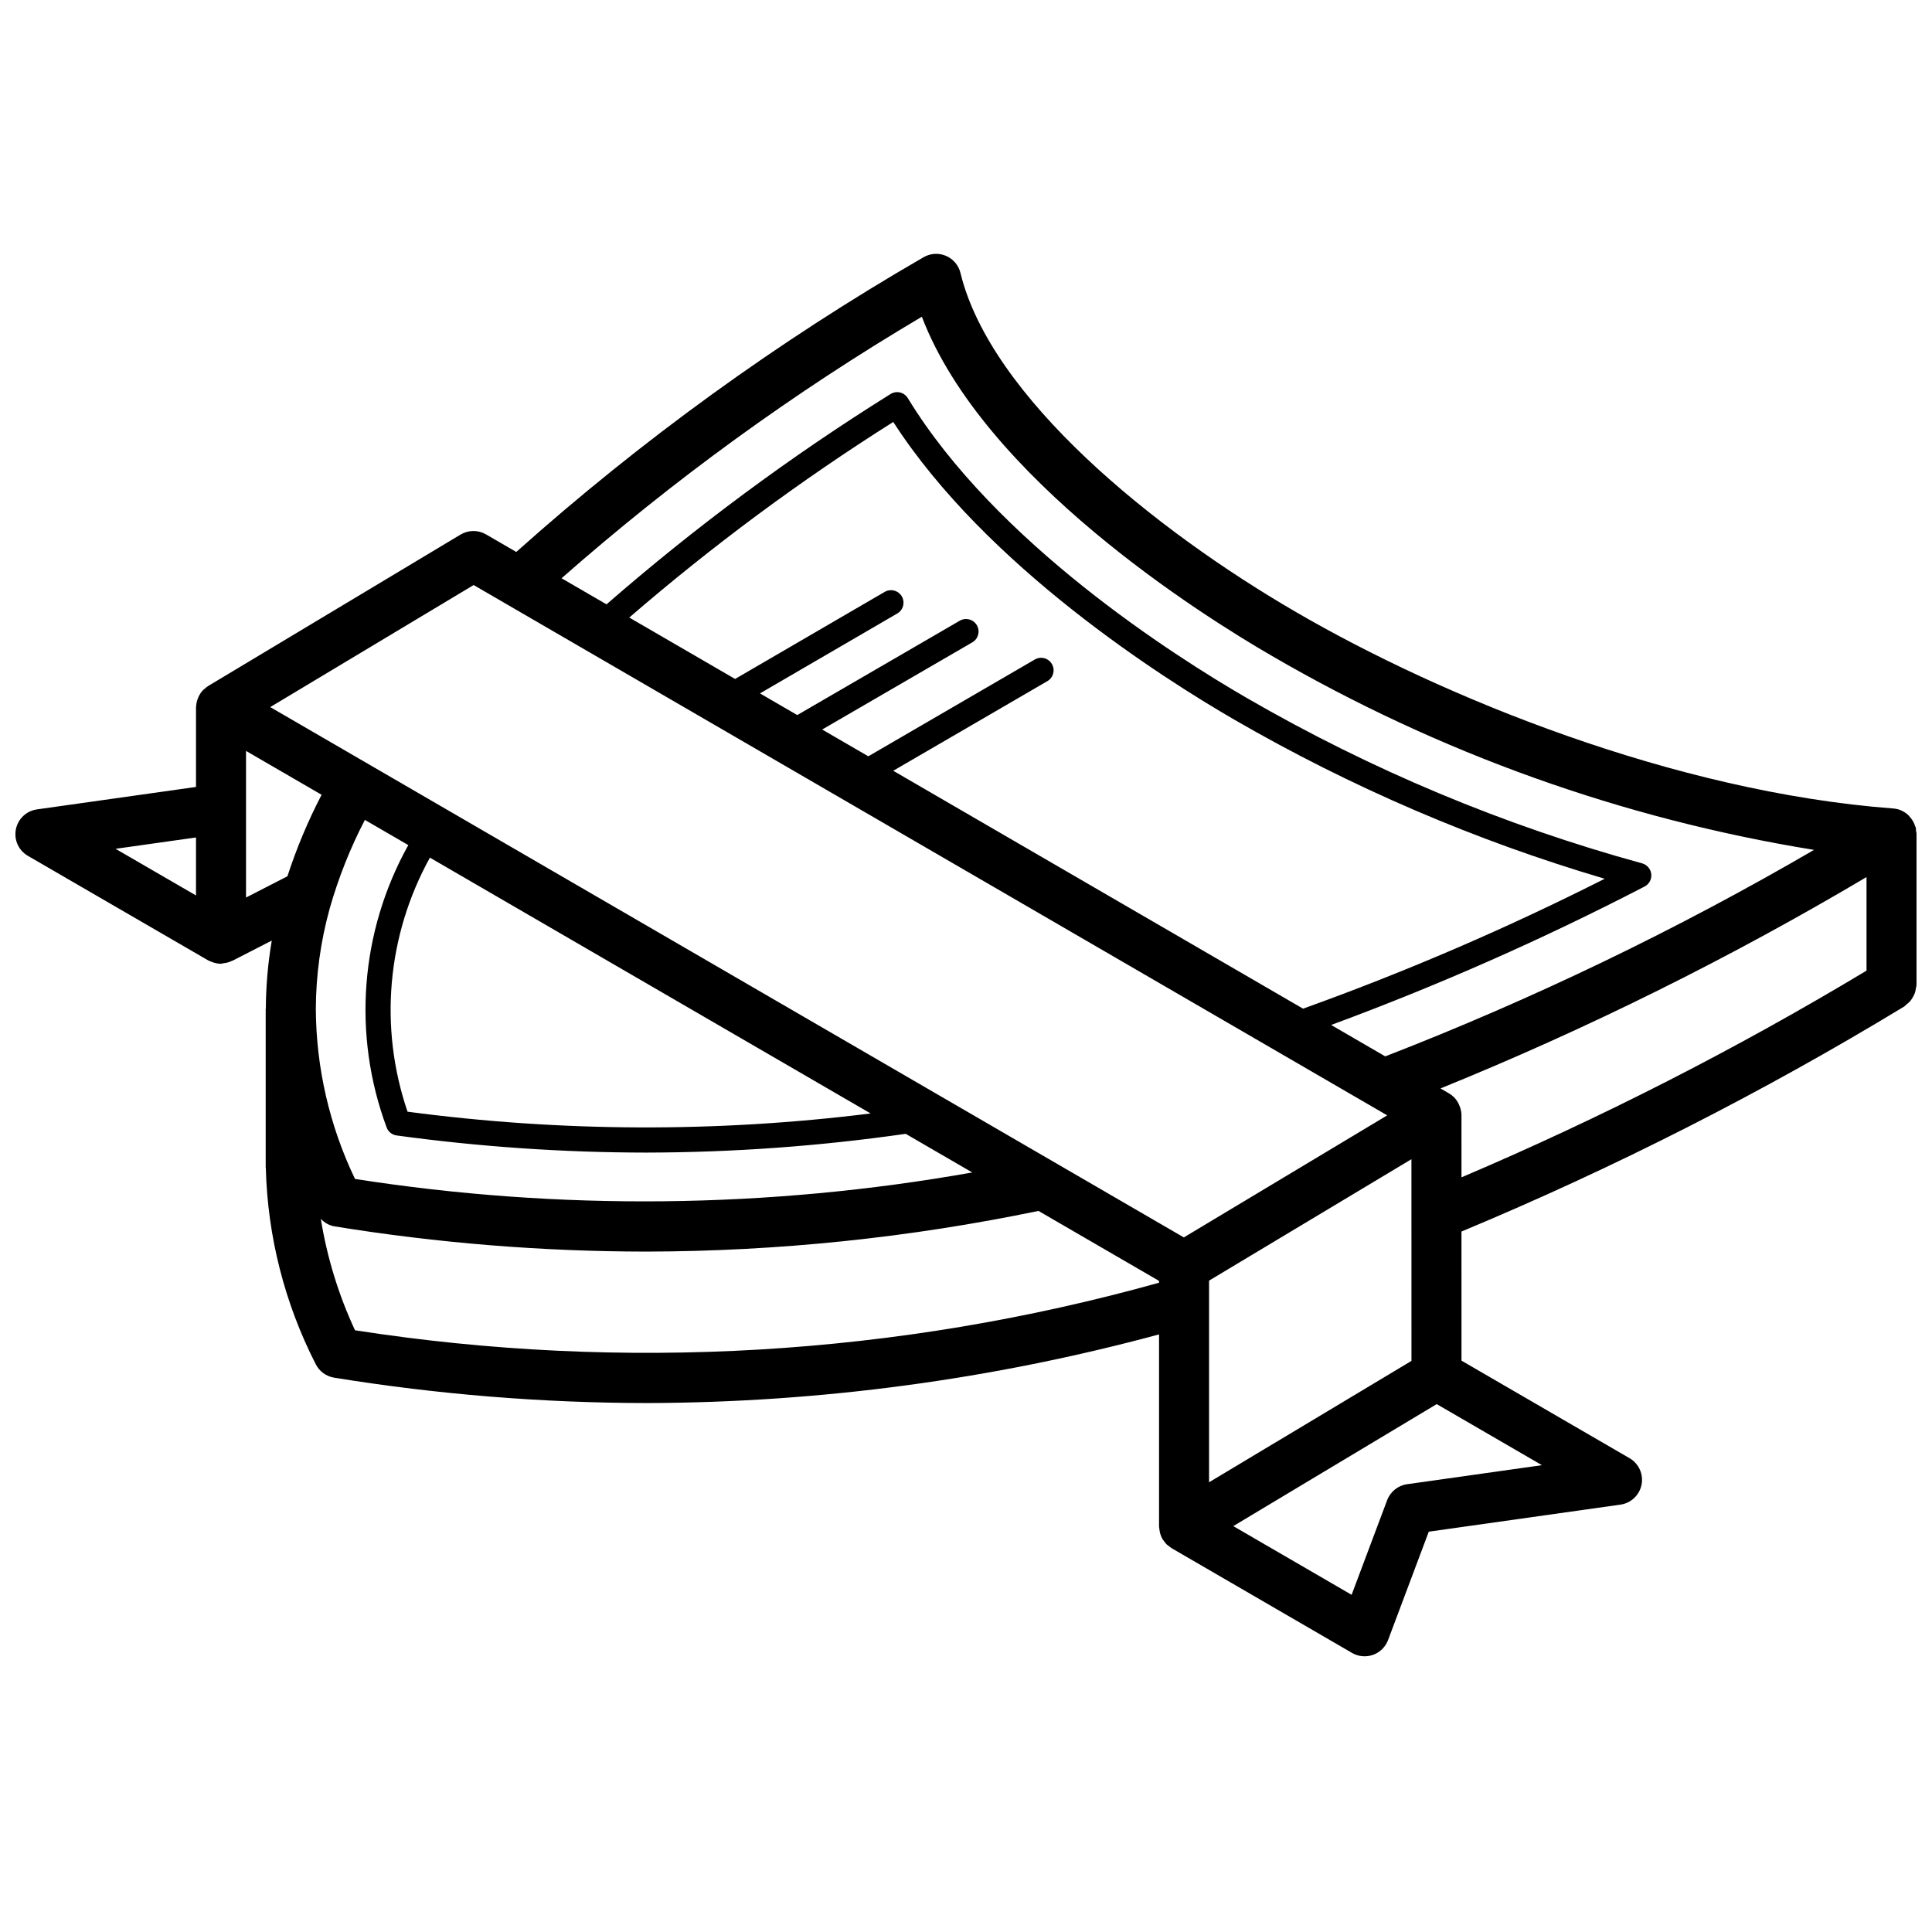 <?xml version="1.0" encoding="UTF-8"?>
<!-- Uploaded to: ICON Repo, www.svgrepo.com, Generator: ICON Repo Mixer Tools -->
<svg width="800px" height="800px" version="1.1" viewBox="144 144 512 512" xmlns="http://www.w3.org/2000/svg">
 <defs>
  <clipPath id="a">
   <path d="m148.09 211h503.81v372h-503.81z"/>
  </clipPath>
 </defs>
 <g clip-path="url(#a)">
  <path d="m651.7 363.34c-0.043-0.191-0.152-0.344-0.215-0.523-0.102-0.32-0.23-0.637-0.383-0.938-0.227-0.43-0.496-0.832-0.812-1.199-0.594-0.812-1.398-1.449-2.328-1.836-0.043-0.02-0.078-0.059-0.121-0.078-0.664-0.281-1.371-0.453-2.09-0.508-58.242-4.379-119.87-29.711-158.13-51.961-37.82-21.914-81.09-57.051-89.09-89.965-0.496-2.047-1.941-3.738-3.887-4.551s-4.16-0.652-5.965 0.434c-38.539 22.25-74.684 48.41-107.86 78.059l-8.031-4.66c-2.09-1.207-4.668-1.188-6.738 0.055l-66.895 40.137c-0.324 0.215-0.633 0.457-0.918 0.727-0.137 0.121-0.293 0.203-0.418 0.332-0.488 0.52-0.891 1.117-1.188 1.766-0.09 0.191-0.172 0.391-0.242 0.594-0.258 0.68-0.402 1.398-0.426 2.125-0.004 0.043-0.023 0.074-0.023 0.113v21.086l-42.156 5.953c-2.801 0.398-5.039 2.523-5.582 5.297-0.543 2.773 0.734 5.586 3.18 7.004l47.793 27.715c0.27 0.133 0.551 0.25 0.836 0.344l0.051 0.023c0.773 0.328 1.602 0.508 2.441 0.527 0.242-0.035 0.477-0.082 0.711-0.141 0.445-0.043 0.883-0.129 1.309-0.258 0.289-0.09 0.574-0.199 0.848-0.332 0.129-0.062 0.27-0.086 0.395-0.156l10.254-5.262c-1.012 5.961-1.539 11.992-1.574 18.039-0.004 0.062-0.035 0.109-0.035 0.168v41.926c0 0.051 0.027 0.098 0.031 0.148 0.465 18.082 4.981 35.824 13.207 51.934 0.953 1.926 2.777 3.273 4.902 3.617 27.449 4.449 55.211 6.699 83.016 6.727 45.797-0.137 91.379-6.25 135.59-18.191v50.902c0 0.207 0.062 0.406 0.082 0.609 0.016 0.199 0.039 0.387 0.074 0.586 0.129 0.766 0.391 1.5 0.773 2.172l0.016 0.043c0.133 0.188 0.273 0.363 0.426 0.535 0.184 0.273 0.391 0.531 0.613 0.773 0.246 0.219 0.508 0.422 0.781 0.605 0.172 0.145 0.352 0.281 0.535 0.41l47.855 27.781c1.688 0.973 3.719 1.16 5.555 0.504 1.836-0.656 3.293-2.086 3.981-3.91l10.789-28.73 50.812-7.172c2.801-0.398 5.039-2.523 5.582-5.297 0.539-2.773-0.734-5.586-3.18-7.004l-44.539-25.852-0.008-34.215c40.562-16.906 79.793-36.848 117.36-59.652 0.211-0.172 0.414-0.355 0.605-0.551 0.355-0.266 0.688-0.562 0.98-0.895 0.527-0.668 0.945-1.414 1.242-2.211 0.113-0.379 0.191-0.766 0.234-1.16 0.082-0.293 0.141-0.59 0.18-0.895v-40.129c-0.035-0.23-0.078-0.457-0.137-0.684-0.004-0.285-0.023-0.574-0.066-0.855zm-263.4-135.4c16.395 42.898 74.363 79.223 92.668 89.82 44.363 25.816 93.098 43.262 143.77 51.469-36.383 21.188-74.375 39.488-113.63 54.723l-14.34-8.324c28.418-10.492 56.156-22.746 83.055-36.684 1.215-0.625 1.922-1.93 1.781-3.289-0.145-1.359-1.105-2.492-2.422-2.856-36.652-10.055-71.855-24.785-104.75-43.82-19.254-11.145-66.539-41.211-89.848-79.465-0.465-0.762-1.211-1.305-2.082-1.508-0.867-0.203-1.777-0.043-2.527 0.434-26.516 16.551-51.676 35.184-75.242 55.719l-11.91-6.914c29.586-26.043 61.555-49.246 95.48-69.305zm76.113 255.44 53.629-32.18 0.004 14.637v0.039l0.008 38.773-53.641 32.172zm-41.645-163.4c-0.441-0.762-1.164-1.32-2.016-1.547-0.852-0.223-1.758-0.102-2.516 0.344l-44.121 25.652-12.23-7.098 39.789-23.102c1.586-0.918 2.125-2.945 1.207-4.531-0.922-1.582-2.949-2.121-4.535-1.203l-43.066 25.004-9.879-5.738 36.395-21.184c1.023-0.594 1.648-1.691 1.641-2.875-0.004-1.184-0.641-2.273-1.668-2.863-1.027-0.586-2.293-0.578-3.312 0.016l-39.648 23.078-28.047-16.277c21.996-19 45.379-36.324 69.961-51.832 24.633 38.176 71.172 67.762 90.379 78.891 30.934 17.895 63.883 32.051 98.16 42.164-25.91 13.113-52.605 24.609-79.934 34.43l-108.61-63.047 40.844-23.75c1.586-0.918 2.125-2.949 1.207-4.531zm-153.25-20.938 242.11 140.54-53.898 32.344-33.582-19.492-0.172-0.102-182.44-105.9c-0.055-0.035-0.086-0.094-0.145-0.125-0.051-0.031-0.113-0.027-0.168-0.059l-25.609-14.863zm-60.32 59.262v-15.305l20.027 11.625c-3.609 6.938-6.637 14.164-9.059 21.602l-10.969 5.629zm22.164 26.496c2.312-8.133 5.438-16.016 9.332-23.52l11.508 6.68c-12.766 22.902-14.867 50.246-5.742 74.824 0.426 1.145 1.449 1.961 2.66 2.125 21.898 2.992 43.977 4.512 66.078 4.539 23.027-0.039 46.023-1.703 68.82-4.973l17.641 10.238c-54.059 9.602-109.34 10.184-163.58 1.719-6.738-14.039-10.285-29.395-10.383-44.969 0.031-9.012 1.266-17.977 3.668-26.664zm143.36 54.277c-40.758 5.086-82 4.93-122.72-0.469-7.613-22.273-5.457-46.723 5.93-67.324zm-178.78-73.141v15.367l-21.32-12.359zm42.137 130.6c-4.363-9.379-7.414-19.316-9.059-29.531 0.934 1.02 2.172 1.715 3.531 1.98 27.328 4.434 54.969 6.672 82.656 6.699 34.941-0.062 69.789-3.676 104-10.781l31.949 18.543v0.488c-69.316 19.355-141.97 23.656-213.08 12.602zm314.55 35.75-35.734 5.043c-2.402 0.336-4.43 1.961-5.285 4.234l-9.418 25.078-31.359-18.207 53.91-32.332zm-21.324-92.793-0.004-0.02 0.004-0.027c-0.023-0.77-0.18-1.531-0.465-2.25-0.066-0.184-0.141-0.355-0.223-0.531-0.309-0.688-0.734-1.316-1.254-1.859l-0.016-0.012c-0.402-0.402-0.855-0.75-1.344-1.039l-2.254-1.309c38.977-15.832 76.715-34.555 112.9-56.016v24.801c-34.469 20.73-70.336 39.035-107.34 54.777z"/>
 </g>
</svg>